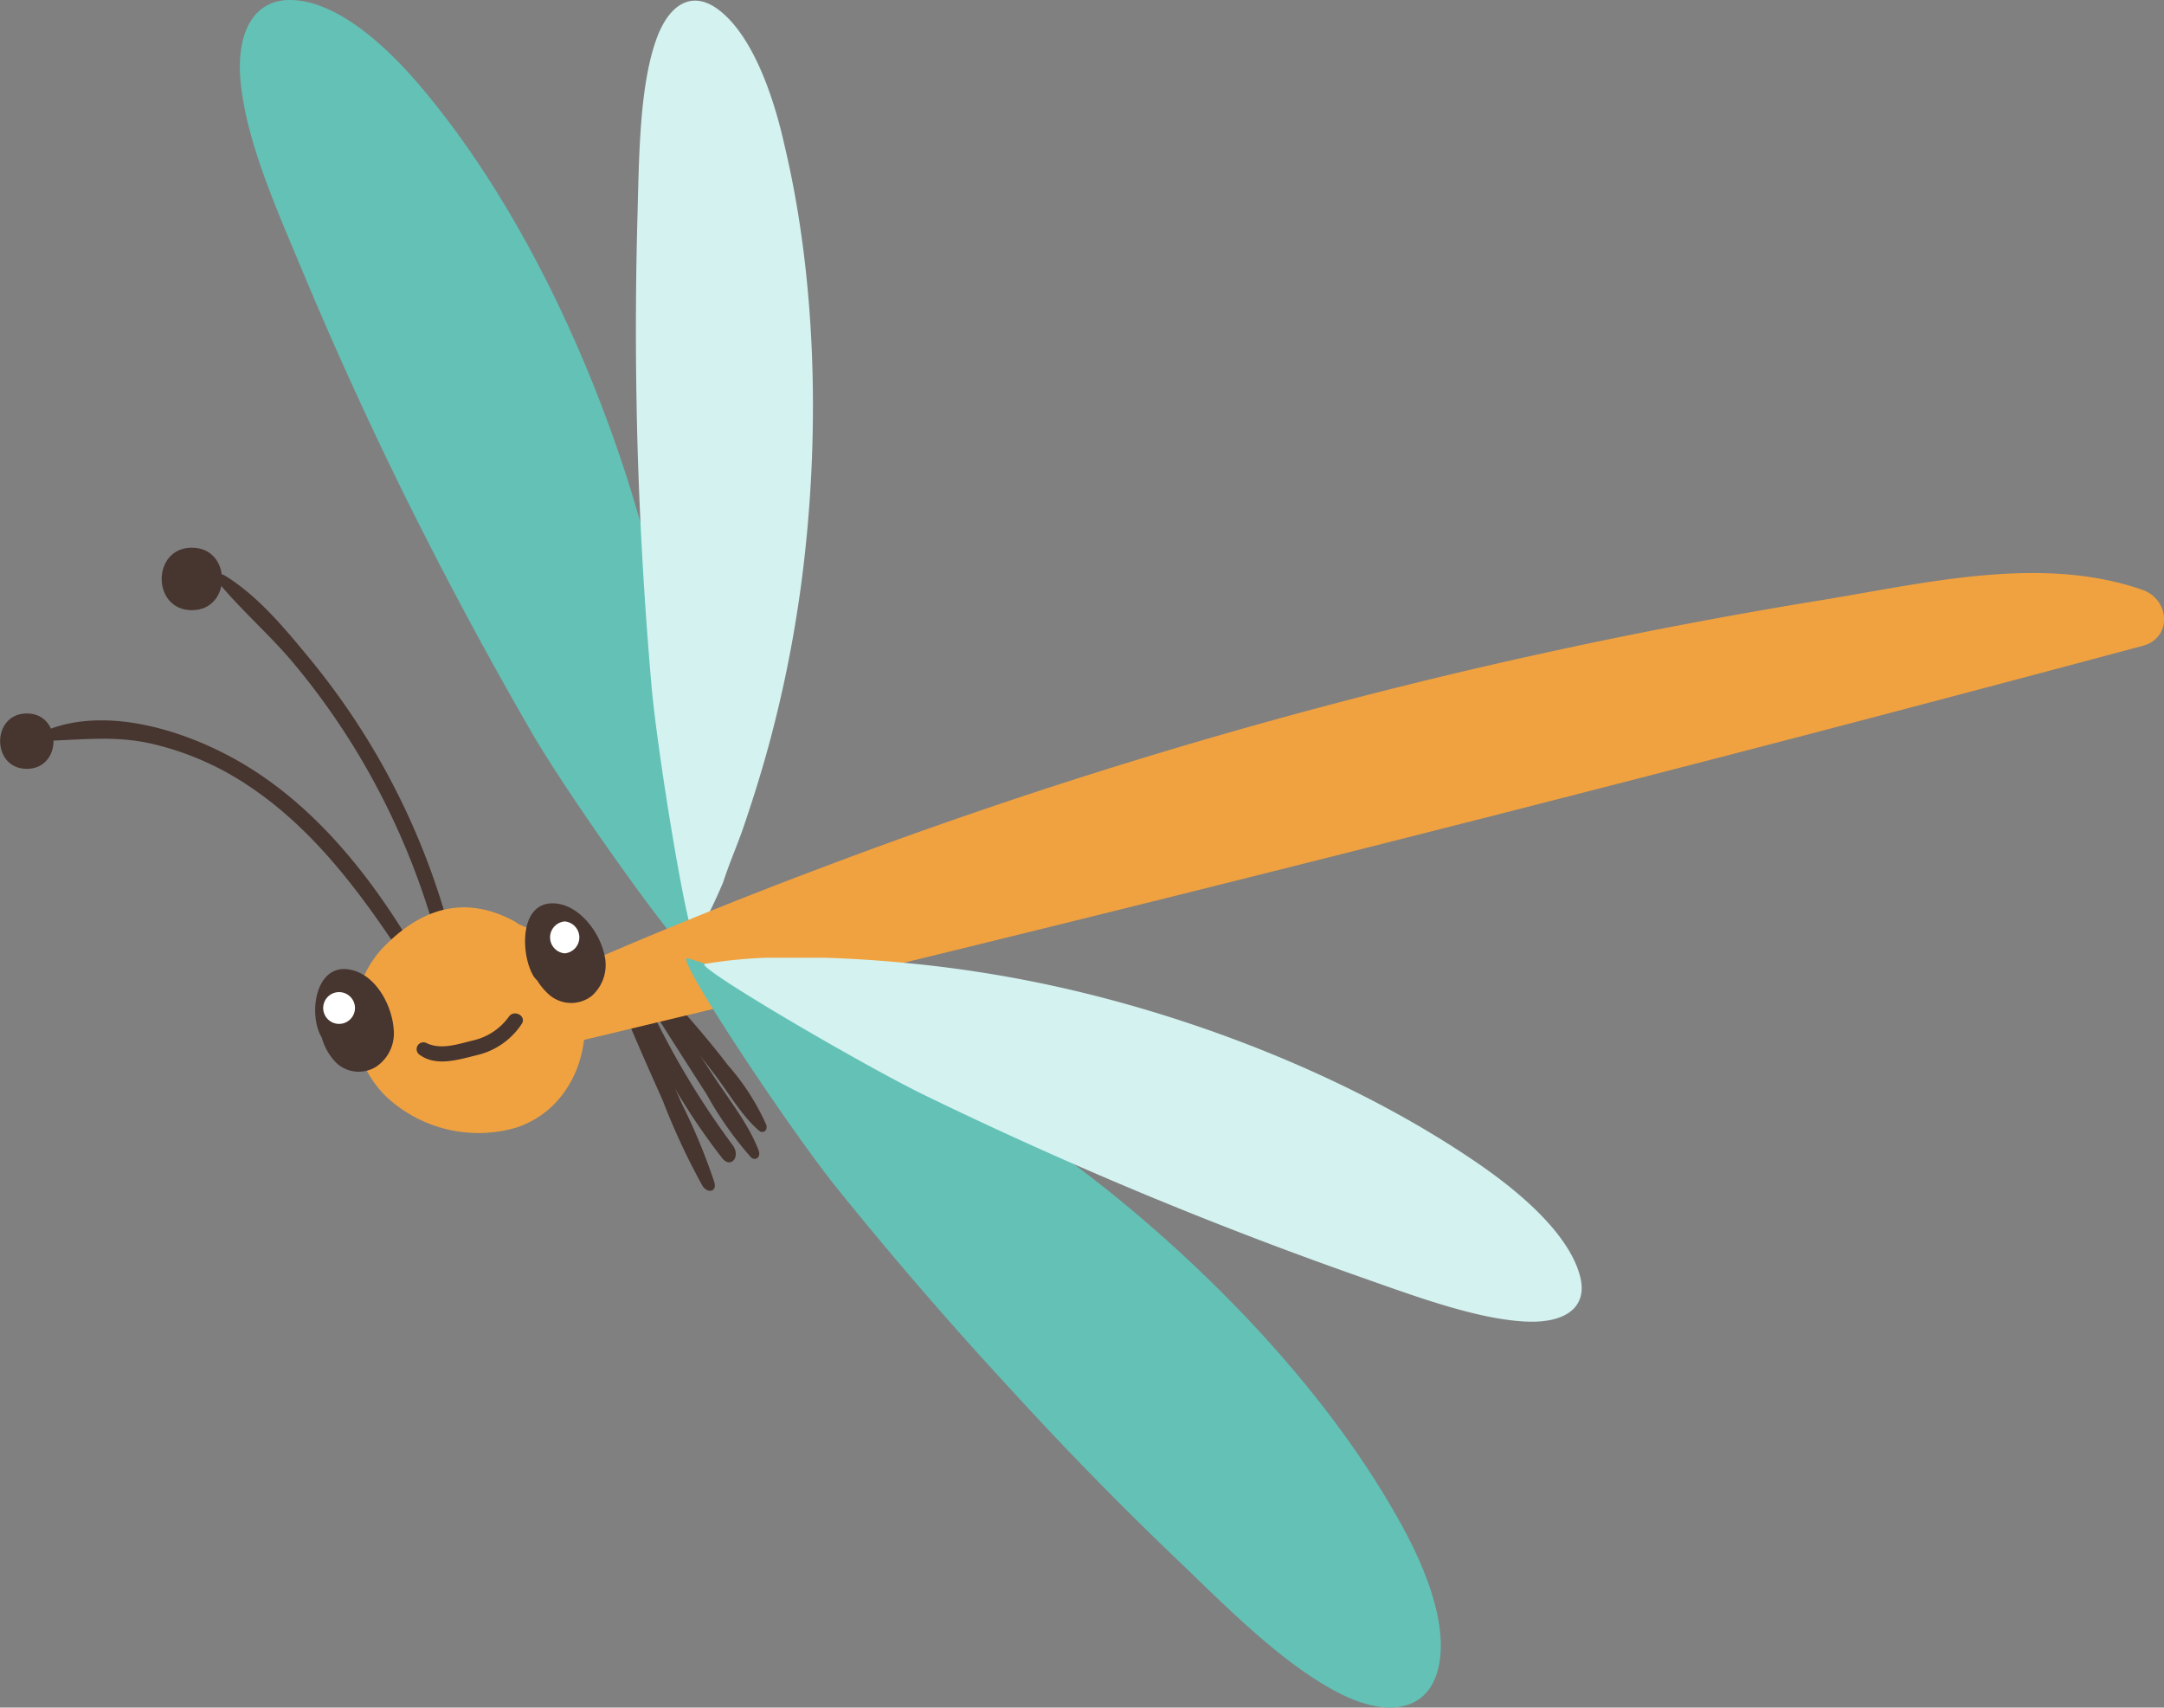 <svg xmlns="http://www.w3.org/2000/svg" viewBox="0 0 182.52 144.01"><rect x="0" y="0" width="182.52" height="144.01" fill="#808080" stroke="none"/><defs><style>.cls-1{fill:#47352f;}.cls-2{fill:#63c1b6;}.cls-3{fill:#d3f2f0;}.cls-4{fill:#f1a240;}.cls-5{fill:#fff;}</style></defs><g id="Calque_2" data-name="Calque 2"><g id="Elements"><path class="cls-1" d="M57.52,93.11c-1.07-2.42-2.13-4.85-3.27-7.25-.42-.9-1.61-.55-1.22.39.92,2.19,1.89,4.37,2.86,6.54a58.16,58.16,0,0,0,3.35,7.2c.44.71,1.27.52,1-.32A51,51,0,0,0,57.52,93.11Z"/><path class="cls-2" d="M58.35,68.16c-.26-2.94-.6-5.93-1.07-9A121.34,121.34,0,0,0,53,40.67c-3.64-11.45-9.6-24.06-17.63-33.5C32,3.21,28,0,24.45,0c-3.07,0-4.54,2.77-4.16,6.84.47,5.14,3.13,11,5.34,16.3,2.65,6.33,5.53,12.64,8.61,18.87q5,10.08,10.66,19.86C48.16,67.49,58.5,82,58.53,80.62a59,59,0,0,0,.22-6.56C58.54,72.06,58.53,70.15,58.35,68.16Z"/><path class="cls-3" d="M60.63.84C58.38-.88,56.37.32,55.29,3.51c-1.37,4-1.39,9.84-1.53,15q-.25,9.21,0,18.67c.19,6.79.58,13.65,1.18,20.54.51,5.95,3.24,22.4,3.73,21.4A42.56,42.56,0,0,0,61,74.39c.51-1.58,1.14-3,1.68-4.55.79-2.31,1.54-4.69,2.21-7.17a105.15,105.15,0,0,0,3-16c1.15-10.44,1-23-1.73-34.45C65.09,7.43,63.25,2.83,60.63.84Z"/><path class="cls-1" d="M54.84,85c-.41-.84-1.52-.51-1.15.37a54.93,54.93,0,0,0,7.19,12.26c.74,1,1.64-.09.91-1.06A69.32,69.32,0,0,1,54.84,85Z"/><path class="cls-1" d="M60.22,90.8c-1.34-2.06-2.7-4.11-4.06-6.16-.53-.79-1.46,0-.95.77,1.45,2.3,2.92,4.59,4.39,6.88a29.94,29.94,0,0,0,3.73,5.3c.38.36.85,0,.67-.53C63.16,94.83,61.52,92.79,60.22,90.8Z"/><path class="cls-1" d="M61.41,89.85c-1.5-1.95-3.07-3.8-4.71-5.58-.74-.81-1.58.15-.84,1,1.5,1.7,3,3.46,4.36,5.28,1.23,1.59,2.32,3.53,3.78,4.79.36.31.79,0,.62-.5A19.72,19.72,0,0,0,61.41,89.85Z"/><path class="cls-4" d="M180.71,49.75c-8.57-3-18.45-.54-27.12.87q-14.31,2.33-28.45,5.6A435.45,435.45,0,0,0,69.77,73Q57,77.79,44.5,83.38l-1.9.84a2.4,2.4,0,0,0-.32.17l-2.61,1.19c-2.94,1.36-.37,5.57,2.56,4.22,1.05-.49,2.11-1,3.18-1.45a2.7,2.7,0,0,0,1.12,0Q99,75.88,151.19,62.28q14.77-3.86,29.52-7.81C183.26,53.79,183,50.55,180.71,49.75Z"/><path class="cls-1" d="M31.55,63.29a61.59,61.59,0,0,0-5.45-7.77c-2.07-2.51-4.37-5.3-7.17-7-.41-.26-.76.3-.49.63,2,2.41,4.37,4.44,6.36,6.83a60.8,60.8,0,0,1,5.8,8.27,61.92,61.92,0,0,1,7,18c.17.75,1.31.43,1.15-.32A61.14,61.14,0,0,0,31.55,63.29Z"/><path class="cls-1" d="M21.05,64.75c-4.71-2.94-11.9-5.4-17.32-3.08-.4.17-.19.82.22.81,3-.1,5.77-.45,8.79.23a24.58,24.58,0,0,1,8.19,3.54c5,3.31,8.74,8.07,12.08,13,.43.64,1.47.06,1.05-.62C30.7,73.25,26.49,68.14,21.05,64.75Z"/><path class="cls-1" d="M2.26,60.17c-3,0-3,4.67,0,4.67S5.27,60.17,2.26,60.17Z"/><path class="cls-1" d="M16.18,46.19c-3.39,0-3.39,5.27,0,5.27S19.58,46.19,16.18,46.19Z"/><path class="cls-4" d="M44.5,78.27l-.75-.33a4.06,4.06,0,0,0-.51-.32c-4.1-2.14-7.66-1-10.78,2.14a9,9,0,0,0,.07,12.68,11.38,11.38,0,0,0,11,2.66c4.32-1.41,6.38-6,5.65-10.29A8.58,8.58,0,0,0,44.5,78.27Z"/><path class="cls-1" d="M42.92,85.74a5.08,5.08,0,0,1-3,2c-1.25.3-2.69.82-3.92.24a.56.56,0,0,0-.57,1c1.4,1,3.29.37,4.82,0A6.22,6.22,0,0,0,44,86.36C44.44,85.7,43.38,85.1,42.92,85.74Z"/><path class="cls-1" d="M29.69,81.81c-3.09-.76-3.74,3.74-2.55,5.7a4.88,4.88,0,0,0,1.25,2.15,2.77,2.77,0,0,0,3.34.3,3.39,3.39,0,0,0,1.47-3.2C33.05,84.8,31.75,82.31,29.69,81.81Z"/><path class="cls-1" d="M47,76.21c-3.24-.43-3.12,4.28-2,6.11a1.85,1.85,0,0,0,.31.37,5.4,5.4,0,0,0,.92,1.12A2.83,2.83,0,0,0,49.9,84,3.49,3.49,0,0,0,51,80.62C50.62,78.72,49,76.48,47,76.21Z"/><path class="cls-5" d="M28.6,83.67a1.34,1.34,0,0,0,0,2.68A1.34,1.34,0,0,0,28.6,83.67Z"/><path class="cls-5" d="M47.63,77.71a1.35,1.35,0,0,0,0,2.69A1.35,1.35,0,0,0,47.63,77.71Z"/><path class="cls-2" d="M93.29,100.27A121.27,121.27,0,0,0,77.51,89.64c-2.66-1.51-5.33-2.9-8-4.2C67.73,84.57,66,83.87,64.15,83A59.81,59.81,0,0,0,58,80.82c-1.31-.47,8.55,14.38,12.63,19.43q7.09,8.79,14.75,17.06Q92.41,125,99.88,132.1c4.14,4,8.69,8.53,13.31,10.81,3.67,1.8,6.77,1.42,7.88-1.45,1.28-3.32-.3-8.19-2.8-12.75C112.33,117.84,102.68,107.77,93.29,100.27Z"/><path class="cls-3" d="M124.59,98.07C114.9,91.44,103.2,86.79,93,84.14a104.57,104.57,0,0,0-16-2.87c-2.55-.26-5-.42-7.49-.5-1.64,0-3.18,0-4.85,0a40.85,40.85,0,0,0-5.21.52c-1.11.09,13.28,8.53,18.65,11.13q9.34,4.53,18.77,8.44,8.73,3.61,17.43,6.68c4.83,1.7,10.26,3.75,14.51,3.92,3.37.12,5.21-1.32,4.41-4C132.29,104.22,128.66,100.85,124.59,98.07Z"/></g></g></svg>